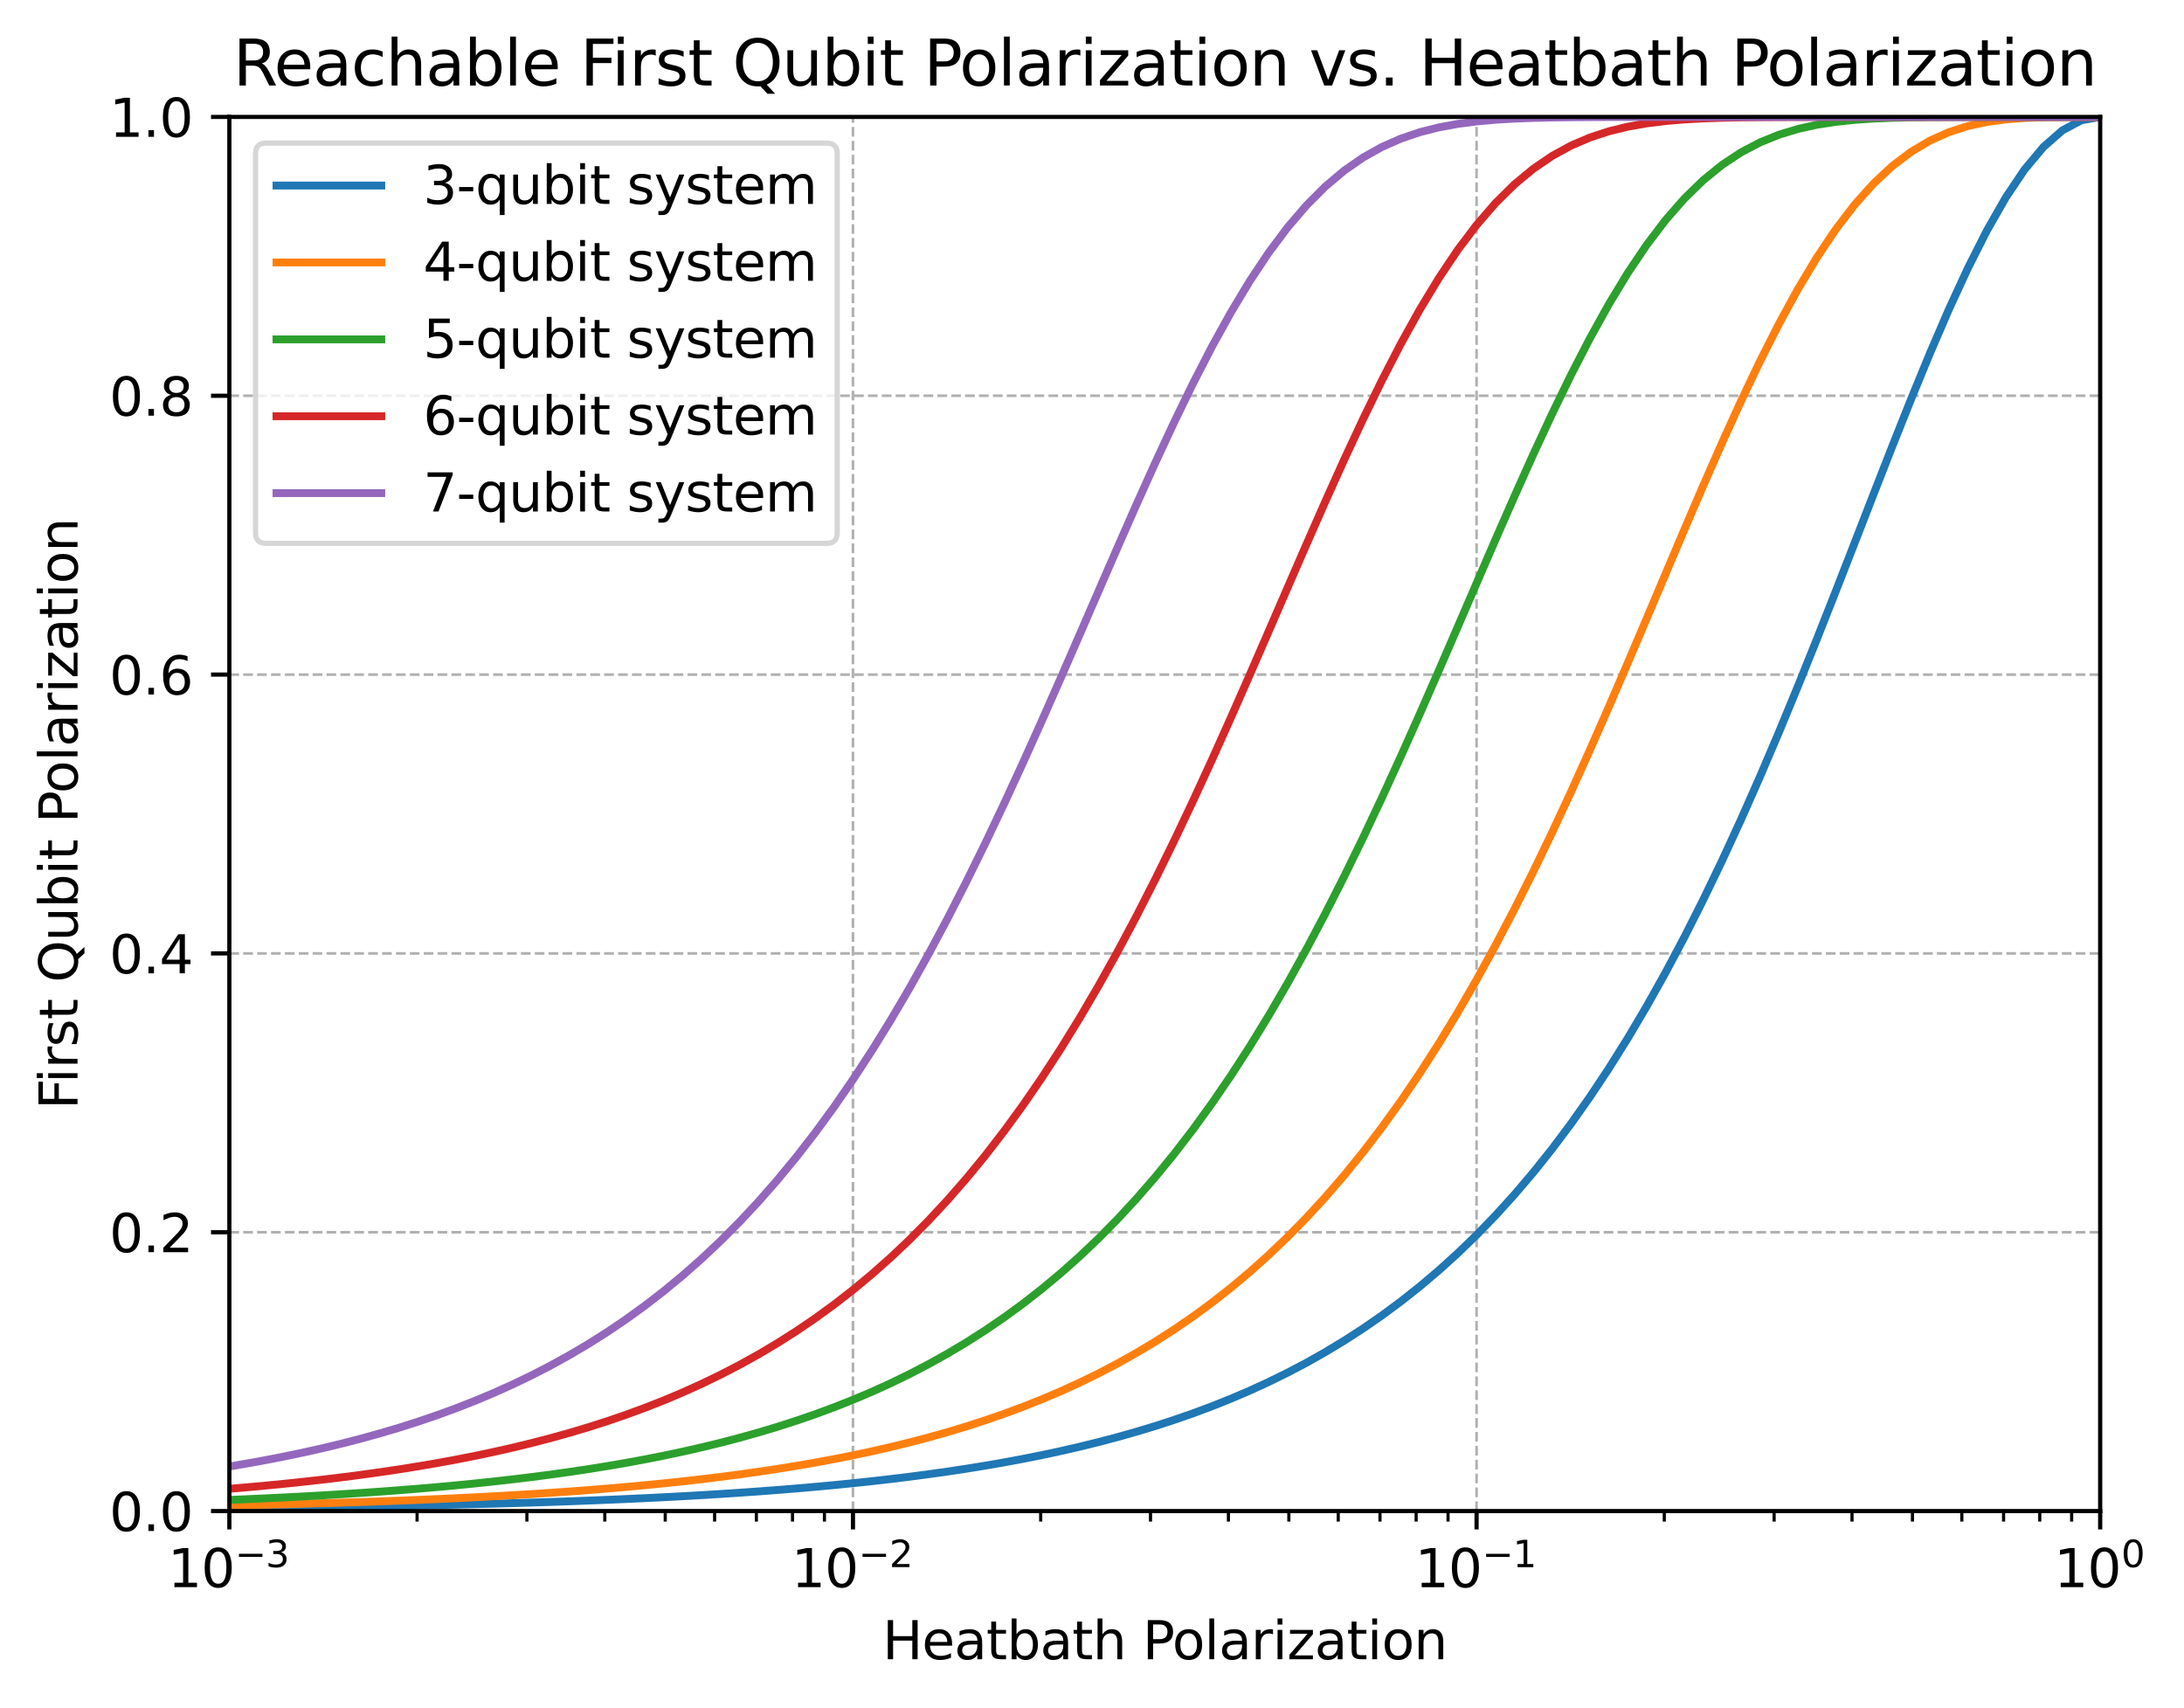 <?xml version="1.0" encoding="utf-8" standalone="no"?>
<!DOCTYPE svg PUBLIC "-//W3C//DTD SVG 1.1//EN"
  "http://www.w3.org/Graphics/SVG/1.1/DTD/svg11.dtd">
<svg xmlns:xlink="http://www.w3.org/1999/xlink" width="416.901pt" height="325.986pt" viewBox="0 0 416.901 325.986" xmlns="http://www.w3.org/2000/svg" version="1.1">
 <defs>
  <style type="text/css">*{stroke-linejoin: round; stroke-linecap: butt}</style>
 </defs>
 <g id="figure_1">
  <g id="patch_1">
   <path d="M 0 325.986 
L 416.901 325.986 
L 416.901 0 
L 0 0 
z
" style="fill: #ffffff"/>
  </g>
  <g id="axes_1">
   <g id="patch_2">
    <path d="M 43.781 288.43 
L 400.901 288.43 
L 400.901 22.318 
L 43.781 22.318 
z
" style="fill: #ffffff"/>
   </g>
   <g id="matplotlib.axis_1">
    <g id="xtick_1">
     <g id="line2d_1">
      <path d="M 43.781 288.43 
L 43.781 22.318 
" clip-path="url(#p8ba621cc4c)" style="fill: none; stroke-dasharray: 1.85,0.8; stroke-dashoffset: 0; stroke: #b0b0b0; stroke-width: 0.5"/>
     </g>
     <g id="line2d_2">
      <defs>
       <path id="me1807f3a5c" d="M 0 0 
L 0 3.5 
" style="stroke: #000000; stroke-width: 0.8"/>
      </defs>
      <g>
       <use xlink:href="#me1807f3a5c" x="43.781" y="288.43" style="stroke: #000000; stroke-width: 0.8"/>
      </g>
     </g>
     <g id="text_1">
      <!-- $\mathdefault{10^{-3}}$ -->
      <g transform="translate(32.031 303.029) scale(0.1 -0.1)">
       <defs>
        <path id="DejaVuSans-31" d="M 794 531 
L 1825 531 
L 1825 4091 
L 703 3866 
L 703 4441 
L 1819 4666 
L 2450 4666 
L 2450 531 
L 3481 531 
L 3481 0 
L 794 0 
L 794 531 
z
" transform="scale(0.016)"/>
        <path id="DejaVuSans-30" d="M 2034 4250 
Q 1547 4250 1301 3770 
Q 1056 3291 1056 2328 
Q 1056 1369 1301 889 
Q 1547 409 2034 409 
Q 2525 409 2770 889 
Q 3016 1369 3016 2328 
Q 3016 3291 2770 3770 
Q 2525 4250 2034 4250 
z
M 2034 4750 
Q 2819 4750 3233 4129 
Q 3647 3509 3647 2328 
Q 3647 1150 3233 529 
Q 2819 -91 2034 -91 
Q 1250 -91 836 529 
Q 422 1150 422 2328 
Q 422 3509 836 4129 
Q 1250 4750 2034 4750 
z
" transform="scale(0.016)"/>
        <path id="DejaVuSans-2212" d="M 678 2272 
L 4684 2272 
L 4684 1741 
L 678 1741 
L 678 2272 
z
" transform="scale(0.016)"/>
        <path id="DejaVuSans-33" d="M 2597 2516 
Q 3050 2419 3304 2112 
Q 3559 1806 3559 1356 
Q 3559 666 3084 287 
Q 2609 -91 1734 -91 
Q 1441 -91 1130 -33 
Q 819 25 488 141 
L 488 750 
Q 750 597 1062 519 
Q 1375 441 1716 441 
Q 2309 441 2620 675 
Q 2931 909 2931 1356 
Q 2931 1769 2642 2001 
Q 2353 2234 1838 2234 
L 1294 2234 
L 1294 2753 
L 1863 2753 
Q 2328 2753 2575 2939 
Q 2822 3125 2822 3475 
Q 2822 3834 2567 4026 
Q 2313 4219 1838 4219 
Q 1578 4219 1281 4162 
Q 984 4106 628 3988 
L 628 4550 
Q 988 4650 1302 4700 
Q 1616 4750 1894 4750 
Q 2613 4750 3031 4423 
Q 3450 4097 3450 3541 
Q 3450 3153 3228 2886 
Q 3006 2619 2597 2516 
z
" transform="scale(0.016)"/>
       </defs>
       <use xlink:href="#DejaVuSans-31" transform="translate(0 0.766)"/>
       <use xlink:href="#DejaVuSans-30" transform="translate(63.623 0.766)"/>
       <use xlink:href="#DejaVuSans-2212" transform="translate(128.203 39.047) scale(0.7)"/>
       <use xlink:href="#DejaVuSans-33" transform="translate(186.855 39.047) scale(0.7)"/>
      </g>
     </g>
    </g>
    <g id="xtick_2">
     <g id="line2d_3">
      <path d="M 162.821 288.43 
L 162.821 22.318 
" clip-path="url(#p8ba621cc4c)" style="fill: none; stroke-dasharray: 1.85,0.8; stroke-dashoffset: 0; stroke: #b0b0b0; stroke-width: 0.5"/>
     </g>
     <g id="line2d_4">
      <g>
       <use xlink:href="#me1807f3a5c" x="162.821" y="288.43" style="stroke: #000000; stroke-width: 0.8"/>
      </g>
     </g>
     <g id="text_2">
      <!-- $\mathdefault{10^{-2}}$ -->
      <g transform="translate(151.071 303.029) scale(0.1 -0.1)">
       <defs>
        <path id="DejaVuSans-32" d="M 1228 531 
L 3431 531 
L 3431 0 
L 469 0 
L 469 531 
Q 828 903 1448 1529 
Q 2069 2156 2228 2338 
Q 2531 2678 2651 2914 
Q 2772 3150 2772 3378 
Q 2772 3750 2511 3984 
Q 2250 4219 1831 4219 
Q 1534 4219 1204 4116 
Q 875 4013 500 3803 
L 500 4441 
Q 881 4594 1212 4672 
Q 1544 4750 1819 4750 
Q 2544 4750 2975 4387 
Q 3406 4025 3406 3419 
Q 3406 3131 3298 2873 
Q 3191 2616 2906 2266 
Q 2828 2175 2409 1742 
Q 1991 1309 1228 531 
z
" transform="scale(0.016)"/>
       </defs>
       <use xlink:href="#DejaVuSans-31" transform="translate(0 0.766)"/>
       <use xlink:href="#DejaVuSans-30" transform="translate(63.623 0.766)"/>
       <use xlink:href="#DejaVuSans-2212" transform="translate(128.203 39.047) scale(0.7)"/>
       <use xlink:href="#DejaVuSans-32" transform="translate(186.855 39.047) scale(0.7)"/>
      </g>
     </g>
    </g>
    <g id="xtick_3">
     <g id="line2d_5">
      <path d="M 281.861 288.43 
L 281.861 22.318 
" clip-path="url(#p8ba621cc4c)" style="fill: none; stroke-dasharray: 1.85,0.8; stroke-dashoffset: 0; stroke: #b0b0b0; stroke-width: 0.5"/>
     </g>
     <g id="line2d_6">
      <g>
       <use xlink:href="#me1807f3a5c" x="281.861" y="288.43" style="stroke: #000000; stroke-width: 0.8"/>
      </g>
     </g>
     <g id="text_3">
      <!-- $\mathdefault{10^{-1}}$ -->
      <g transform="translate(270.111 303.029) scale(0.1 -0.1)">
       <use xlink:href="#DejaVuSans-31" transform="translate(0 0.684)"/>
       <use xlink:href="#DejaVuSans-30" transform="translate(63.623 0.684)"/>
       <use xlink:href="#DejaVuSans-2212" transform="translate(128.203 38.966) scale(0.7)"/>
       <use xlink:href="#DejaVuSans-31" transform="translate(186.855 38.966) scale(0.7)"/>
      </g>
     </g>
    </g>
    <g id="xtick_4">
     <g id="line2d_7">
      <path d="M 400.901 288.43 
L 400.901 22.318 
" clip-path="url(#p8ba621cc4c)" style="fill: none; stroke-dasharray: 1.85,0.8; stroke-dashoffset: 0; stroke: #b0b0b0; stroke-width: 0.5"/>
     </g>
     <g id="line2d_8">
      <g>
       <use xlink:href="#me1807f3a5c" x="400.901" y="288.43" style="stroke: #000000; stroke-width: 0.8"/>
      </g>
     </g>
     <g id="text_4">
      <!-- $\mathdefault{10^{0}}$ -->
      <g transform="translate(392.101 303.029) scale(0.1 -0.1)">
       <use xlink:href="#DejaVuSans-31" transform="translate(0 0.766)"/>
       <use xlink:href="#DejaVuSans-30" transform="translate(63.623 0.766)"/>
       <use xlink:href="#DejaVuSans-30" transform="translate(128.203 39.047) scale(0.7)"/>
      </g>
     </g>
    </g>
    <g id="xtick_5">
     <g id="line2d_9">
      <defs>
       <path id="m6eb6a380af" d="M 0 0 
L 0 2 
" style="stroke: #000000; stroke-width: 0.6"/>
      </defs>
      <g>
       <use xlink:href="#m6eb6a380af" x="79.616" y="288.43" style="stroke: #000000; stroke-width: 0.6"/>
      </g>
     </g>
    </g>
    <g id="xtick_6">
     <g id="line2d_10">
      <g>
       <use xlink:href="#m6eb6a380af" x="100.578" y="288.43" style="stroke: #000000; stroke-width: 0.6"/>
      </g>
     </g>
    </g>
    <g id="xtick_7">
     <g id="line2d_11">
      <g>
       <use xlink:href="#m6eb6a380af" x="115.45" y="288.43" style="stroke: #000000; stroke-width: 0.6"/>
      </g>
     </g>
    </g>
    <g id="xtick_8">
     <g id="line2d_12">
      <g>
       <use xlink:href="#m6eb6a380af" x="126.987" y="288.43" style="stroke: #000000; stroke-width: 0.6"/>
      </g>
     </g>
    </g>
    <g id="xtick_9">
     <g id="line2d_13">
      <g>
       <use xlink:href="#m6eb6a380af" x="136.412" y="288.43" style="stroke: #000000; stroke-width: 0.6"/>
      </g>
     </g>
    </g>
    <g id="xtick_10">
     <g id="line2d_14">
      <g>
       <use xlink:href="#m6eb6a380af" x="144.382" y="288.43" style="stroke: #000000; stroke-width: 0.6"/>
      </g>
     </g>
    </g>
    <g id="xtick_11">
     <g id="line2d_15">
      <g>
       <use xlink:href="#m6eb6a380af" x="151.285" y="288.43" style="stroke: #000000; stroke-width: 0.6"/>
      </g>
     </g>
    </g>
    <g id="xtick_12">
     <g id="line2d_16">
      <g>
       <use xlink:href="#m6eb6a380af" x="157.374" y="288.43" style="stroke: #000000; stroke-width: 0.6"/>
      </g>
     </g>
    </g>
    <g id="xtick_13">
     <g id="line2d_17">
      <g>
       <use xlink:href="#m6eb6a380af" x="198.656" y="288.43" style="stroke: #000000; stroke-width: 0.6"/>
      </g>
     </g>
    </g>
    <g id="xtick_14">
     <g id="line2d_18">
      <g>
       <use xlink:href="#m6eb6a380af" x="219.618" y="288.43" style="stroke: #000000; stroke-width: 0.6"/>
      </g>
     </g>
    </g>
    <g id="xtick_15">
     <g id="line2d_19">
      <g>
       <use xlink:href="#m6eb6a380af" x="234.49" y="288.43" style="stroke: #000000; stroke-width: 0.6"/>
      </g>
     </g>
    </g>
    <g id="xtick_16">
     <g id="line2d_20">
      <g>
       <use xlink:href="#m6eb6a380af" x="246.027" y="288.43" style="stroke: #000000; stroke-width: 0.6"/>
      </g>
     </g>
    </g>
    <g id="xtick_17">
     <g id="line2d_21">
      <g>
       <use xlink:href="#m6eb6a380af" x="255.452" y="288.43" style="stroke: #000000; stroke-width: 0.6"/>
      </g>
     </g>
    </g>
    <g id="xtick_18">
     <g id="line2d_22">
      <g>
       <use xlink:href="#m6eb6a380af" x="263.422" y="288.43" style="stroke: #000000; stroke-width: 0.6"/>
      </g>
     </g>
    </g>
    <g id="xtick_19">
     <g id="line2d_23">
      <g>
       <use xlink:href="#m6eb6a380af" x="270.325" y="288.43" style="stroke: #000000; stroke-width: 0.6"/>
      </g>
     </g>
    </g>
    <g id="xtick_20">
     <g id="line2d_24">
      <g>
       <use xlink:href="#m6eb6a380af" x="276.414" y="288.43" style="stroke: #000000; stroke-width: 0.6"/>
      </g>
     </g>
    </g>
    <g id="xtick_21">
     <g id="line2d_25">
      <g>
       <use xlink:href="#m6eb6a380af" x="317.696" y="288.43" style="stroke: #000000; stroke-width: 0.6"/>
      </g>
     </g>
    </g>
    <g id="xtick_22">
     <g id="line2d_26">
      <g>
       <use xlink:href="#m6eb6a380af" x="338.658" y="288.43" style="stroke: #000000; stroke-width: 0.6"/>
      </g>
     </g>
    </g>
    <g id="xtick_23">
     <g id="line2d_27">
      <g>
       <use xlink:href="#m6eb6a380af" x="353.53" y="288.43" style="stroke: #000000; stroke-width: 0.6"/>
      </g>
     </g>
    </g>
    <g id="xtick_24">
     <g id="line2d_28">
      <g>
       <use xlink:href="#m6eb6a380af" x="365.067" y="288.43" style="stroke: #000000; stroke-width: 0.6"/>
      </g>
     </g>
    </g>
    <g id="xtick_25">
     <g id="line2d_29">
      <g>
       <use xlink:href="#m6eb6a380af" x="374.492" y="288.43" style="stroke: #000000; stroke-width: 0.6"/>
      </g>
     </g>
    </g>
    <g id="xtick_26">
     <g id="line2d_30">
      <g>
       <use xlink:href="#m6eb6a380af" x="382.462" y="288.43" style="stroke: #000000; stroke-width: 0.6"/>
      </g>
     </g>
    </g>
    <g id="xtick_27">
     <g id="line2d_31">
      <g>
       <use xlink:href="#m6eb6a380af" x="389.365" y="288.43" style="stroke: #000000; stroke-width: 0.6"/>
      </g>
     </g>
    </g>
    <g id="xtick_28">
     <g id="line2d_32">
      <g>
       <use xlink:href="#m6eb6a380af" x="395.454" y="288.43" style="stroke: #000000; stroke-width: 0.6"/>
      </g>
     </g>
    </g>
    <g id="text_5">
     <!-- Heatbath Polarization -->
     <g transform="translate(168.468 316.707) scale(0.1 -0.1)">
      <defs>
       <path id="DejaVuSans-48" d="M 628 4666 
L 1259 4666 
L 1259 2753 
L 3553 2753 
L 3553 4666 
L 4184 4666 
L 4184 0 
L 3553 0 
L 3553 2222 
L 1259 2222 
L 1259 0 
L 628 0 
L 628 4666 
z
" transform="scale(0.016)"/>
       <path id="DejaVuSans-65" d="M 3597 1894 
L 3597 1613 
L 953 1613 
Q 991 1019 1311 708 
Q 1631 397 2203 397 
Q 2534 397 2845 478 
Q 3156 559 3463 722 
L 3463 178 
Q 3153 47 2828 -22 
Q 2503 -91 2169 -91 
Q 1331 -91 842 396 
Q 353 884 353 1716 
Q 353 2575 817 3079 
Q 1281 3584 2069 3584 
Q 2775 3584 3186 3129 
Q 3597 2675 3597 1894 
z
M 3022 2063 
Q 3016 2534 2758 2815 
Q 2500 3097 2075 3097 
Q 1594 3097 1305 2825 
Q 1016 2553 972 2059 
L 3022 2063 
z
" transform="scale(0.016)"/>
       <path id="DejaVuSans-61" d="M 2194 1759 
Q 1497 1759 1228 1600 
Q 959 1441 959 1056 
Q 959 750 1161 570 
Q 1363 391 1709 391 
Q 2188 391 2477 730 
Q 2766 1069 2766 1631 
L 2766 1759 
L 2194 1759 
z
M 3341 1997 
L 3341 0 
L 2766 0 
L 2766 531 
Q 2569 213 2275 61 
Q 1981 -91 1556 -91 
Q 1019 -91 701 211 
Q 384 513 384 1019 
Q 384 1609 779 1909 
Q 1175 2209 1959 2209 
L 2766 2209 
L 2766 2266 
Q 2766 2663 2505 2880 
Q 2244 3097 1772 3097 
Q 1472 3097 1187 3025 
Q 903 2953 641 2809 
L 641 3341 
Q 956 3463 1253 3523 
Q 1550 3584 1831 3584 
Q 2591 3584 2966 3190 
Q 3341 2797 3341 1997 
z
" transform="scale(0.016)"/>
       <path id="DejaVuSans-74" d="M 1172 4494 
L 1172 3500 
L 2356 3500 
L 2356 3053 
L 1172 3053 
L 1172 1153 
Q 1172 725 1289 603 
Q 1406 481 1766 481 
L 2356 481 
L 2356 0 
L 1766 0 
Q 1100 0 847 248 
Q 594 497 594 1153 
L 594 3053 
L 172 3053 
L 172 3500 
L 594 3500 
L 594 4494 
L 1172 4494 
z
" transform="scale(0.016)"/>
       <path id="DejaVuSans-62" d="M 3116 1747 
Q 3116 2381 2855 2742 
Q 2594 3103 2138 3103 
Q 1681 3103 1420 2742 
Q 1159 2381 1159 1747 
Q 1159 1113 1420 752 
Q 1681 391 2138 391 
Q 2594 391 2855 752 
Q 3116 1113 3116 1747 
z
M 1159 2969 
Q 1341 3281 1617 3432 
Q 1894 3584 2278 3584 
Q 2916 3584 3314 3078 
Q 3713 2572 3713 1747 
Q 3713 922 3314 415 
Q 2916 -91 2278 -91 
Q 1894 -91 1617 61 
Q 1341 213 1159 525 
L 1159 0 
L 581 0 
L 581 4863 
L 1159 4863 
L 1159 2969 
z
" transform="scale(0.016)"/>
       <path id="DejaVuSans-68" d="M 3513 2113 
L 3513 0 
L 2938 0 
L 2938 2094 
Q 2938 2591 2744 2837 
Q 2550 3084 2163 3084 
Q 1697 3084 1428 2787 
Q 1159 2491 1159 1978 
L 1159 0 
L 581 0 
L 581 4863 
L 1159 4863 
L 1159 2956 
Q 1366 3272 1645 3428 
Q 1925 3584 2291 3584 
Q 2894 3584 3203 3211 
Q 3513 2838 3513 2113 
z
" transform="scale(0.016)"/>
       <path id="DejaVuSans-20" transform="scale(0.016)"/>
       <path id="DejaVuSans-50" d="M 1259 4147 
L 1259 2394 
L 2053 2394 
Q 2494 2394 2734 2622 
Q 2975 2850 2975 3272 
Q 2975 3691 2734 3919 
Q 2494 4147 2053 4147 
L 1259 4147 
z
M 628 4666 
L 2053 4666 
Q 2838 4666 3239 4311 
Q 3641 3956 3641 3272 
Q 3641 2581 3239 2228 
Q 2838 1875 2053 1875 
L 1259 1875 
L 1259 0 
L 628 0 
L 628 4666 
z
" transform="scale(0.016)"/>
       <path id="DejaVuSans-6f" d="M 1959 3097 
Q 1497 3097 1228 2736 
Q 959 2375 959 1747 
Q 959 1119 1226 758 
Q 1494 397 1959 397 
Q 2419 397 2687 759 
Q 2956 1122 2956 1747 
Q 2956 2369 2687 2733 
Q 2419 3097 1959 3097 
z
M 1959 3584 
Q 2709 3584 3137 3096 
Q 3566 2609 3566 1747 
Q 3566 888 3137 398 
Q 2709 -91 1959 -91 
Q 1206 -91 779 398 
Q 353 888 353 1747 
Q 353 2609 779 3096 
Q 1206 3584 1959 3584 
z
" transform="scale(0.016)"/>
       <path id="DejaVuSans-6c" d="M 603 4863 
L 1178 4863 
L 1178 0 
L 603 0 
L 603 4863 
z
" transform="scale(0.016)"/>
       <path id="DejaVuSans-72" d="M 2631 2963 
Q 2534 3019 2420 3045 
Q 2306 3072 2169 3072 
Q 1681 3072 1420 2755 
Q 1159 2438 1159 1844 
L 1159 0 
L 581 0 
L 581 3500 
L 1159 3500 
L 1159 2956 
Q 1341 3275 1631 3429 
Q 1922 3584 2338 3584 
Q 2397 3584 2469 3576 
Q 2541 3569 2628 3553 
L 2631 2963 
z
" transform="scale(0.016)"/>
       <path id="DejaVuSans-69" d="M 603 3500 
L 1178 3500 
L 1178 0 
L 603 0 
L 603 3500 
z
M 603 4863 
L 1178 4863 
L 1178 4134 
L 603 4134 
L 603 4863 
z
" transform="scale(0.016)"/>
       <path id="DejaVuSans-7a" d="M 353 3500 
L 3084 3500 
L 3084 2975 
L 922 459 
L 3084 459 
L 3084 0 
L 275 0 
L 275 525 
L 2438 3041 
L 353 3041 
L 353 3500 
z
" transform="scale(0.016)"/>
       <path id="DejaVuSans-6e" d="M 3513 2113 
L 3513 0 
L 2938 0 
L 2938 2094 
Q 2938 2591 2744 2837 
Q 2550 3084 2163 3084 
Q 1697 3084 1428 2787 
Q 1159 2491 1159 1978 
L 1159 0 
L 581 0 
L 581 3500 
L 1159 3500 
L 1159 2956 
Q 1366 3272 1645 3428 
Q 1925 3584 2291 3584 
Q 2894 3584 3203 3211 
Q 3513 2838 3513 2113 
z
" transform="scale(0.016)"/>
      </defs>
      <use xlink:href="#DejaVuSans-48"/>
      <use xlink:href="#DejaVuSans-65" x="75.195"/>
      <use xlink:href="#DejaVuSans-61" x="136.719"/>
      <use xlink:href="#DejaVuSans-74" x="197.998"/>
      <use xlink:href="#DejaVuSans-62" x="237.207"/>
      <use xlink:href="#DejaVuSans-61" x="300.684"/>
      <use xlink:href="#DejaVuSans-74" x="361.963"/>
      <use xlink:href="#DejaVuSans-68" x="401.172"/>
      <use xlink:href="#DejaVuSans-20" x="464.551"/>
      <use xlink:href="#DejaVuSans-50" x="496.338"/>
      <use xlink:href="#DejaVuSans-6f" x="553.016"/>
      <use xlink:href="#DejaVuSans-6c" x="614.197"/>
      <use xlink:href="#DejaVuSans-61" x="641.98"/>
      <use xlink:href="#DejaVuSans-72" x="703.26"/>
      <use xlink:href="#DejaVuSans-69" x="744.373"/>
      <use xlink:href="#DejaVuSans-7a" x="772.156"/>
      <use xlink:href="#DejaVuSans-61" x="824.646"/>
      <use xlink:href="#DejaVuSans-74" x="885.926"/>
      <use xlink:href="#DejaVuSans-69" x="925.135"/>
      <use xlink:href="#DejaVuSans-6f" x="952.918"/>
      <use xlink:href="#DejaVuSans-6e" x="1014.1"/>
     </g>
    </g>
   </g>
   <g id="matplotlib.axis_2">
    <g id="ytick_1">
     <g id="line2d_33">
      <path d="M 43.781 288.43 
L 400.901 288.43 
" clip-path="url(#p8ba621cc4c)" style="fill: none; stroke-dasharray: 1.85,0.8; stroke-dashoffset: 0; stroke: #b0b0b0; stroke-width: 0.5"/>
     </g>
     <g id="line2d_34">
      <defs>
       <path id="m1282c18777" d="M 0 0 
L -3.5 0 
" style="stroke: #000000; stroke-width: 0.8"/>
      </defs>
      <g>
       <use xlink:href="#m1282c18777" x="43.781" y="288.43" style="stroke: #000000; stroke-width: 0.8"/>
      </g>
     </g>
     <g id="text_6">
      <!-- 0.0 -->
      <g transform="translate(20.878 292.229) scale(0.1 -0.1)">
       <defs>
        <path id="DejaVuSans-2e" d="M 684 794 
L 1344 794 
L 1344 0 
L 684 0 
L 684 794 
z
" transform="scale(0.016)"/>
       </defs>
       <use xlink:href="#DejaVuSans-30"/>
       <use xlink:href="#DejaVuSans-2e" x="63.623"/>
       <use xlink:href="#DejaVuSans-30" x="95.41"/>
      </g>
     </g>
    </g>
    <g id="ytick_2">
     <g id="line2d_35">
      <path d="M 43.781 235.208 
L 400.901 235.208 
" clip-path="url(#p8ba621cc4c)" style="fill: none; stroke-dasharray: 1.85,0.8; stroke-dashoffset: 0; stroke: #b0b0b0; stroke-width: 0.5"/>
     </g>
     <g id="line2d_36">
      <g>
       <use xlink:href="#m1282c18777" x="43.781" y="235.208" style="stroke: #000000; stroke-width: 0.8"/>
      </g>
     </g>
     <g id="text_7">
      <!-- 0.2 -->
      <g transform="translate(20.878 239.007) scale(0.1 -0.1)">
       <use xlink:href="#DejaVuSans-30"/>
       <use xlink:href="#DejaVuSans-2e" x="63.623"/>
       <use xlink:href="#DejaVuSans-32" x="95.41"/>
      </g>
     </g>
    </g>
    <g id="ytick_3">
     <g id="line2d_37">
      <path d="M 43.781 181.985 
L 400.901 181.985 
" clip-path="url(#p8ba621cc4c)" style="fill: none; stroke-dasharray: 1.85,0.8; stroke-dashoffset: 0; stroke: #b0b0b0; stroke-width: 0.5"/>
     </g>
     <g id="line2d_38">
      <g>
       <use xlink:href="#m1282c18777" x="43.781" y="181.985" style="stroke: #000000; stroke-width: 0.8"/>
      </g>
     </g>
     <g id="text_8">
      <!-- 0.4 -->
      <g transform="translate(20.878 185.785) scale(0.1 -0.1)">
       <defs>
        <path id="DejaVuSans-34" d="M 2419 4116 
L 825 1625 
L 2419 1625 
L 2419 4116 
z
M 2253 4666 
L 3047 4666 
L 3047 1625 
L 3713 1625 
L 3713 1100 
L 3047 1100 
L 3047 0 
L 2419 0 
L 2419 1100 
L 313 1100 
L 313 1709 
L 2253 4666 
z
" transform="scale(0.016)"/>
       </defs>
       <use xlink:href="#DejaVuSans-30"/>
       <use xlink:href="#DejaVuSans-2e" x="63.623"/>
       <use xlink:href="#DejaVuSans-34" x="95.41"/>
      </g>
     </g>
    </g>
    <g id="ytick_4">
     <g id="line2d_39">
      <path d="M 43.781 128.763 
L 400.901 128.763 
" clip-path="url(#p8ba621cc4c)" style="fill: none; stroke-dasharray: 1.85,0.8; stroke-dashoffset: 0; stroke: #b0b0b0; stroke-width: 0.5"/>
     </g>
     <g id="line2d_40">
      <g>
       <use xlink:href="#m1282c18777" x="43.781" y="128.763" style="stroke: #000000; stroke-width: 0.8"/>
      </g>
     </g>
     <g id="text_9">
      <!-- 0.6 -->
      <g transform="translate(20.878 132.562) scale(0.1 -0.1)">
       <defs>
        <path id="DejaVuSans-36" d="M 2113 2584 
Q 1688 2584 1439 2293 
Q 1191 2003 1191 1497 
Q 1191 994 1439 701 
Q 1688 409 2113 409 
Q 2538 409 2786 701 
Q 3034 994 3034 1497 
Q 3034 2003 2786 2293 
Q 2538 2584 2113 2584 
z
M 3366 4563 
L 3366 3988 
Q 3128 4100 2886 4159 
Q 2644 4219 2406 4219 
Q 1781 4219 1451 3797 
Q 1122 3375 1075 2522 
Q 1259 2794 1537 2939 
Q 1816 3084 2150 3084 
Q 2853 3084 3261 2657 
Q 3669 2231 3669 1497 
Q 3669 778 3244 343 
Q 2819 -91 2113 -91 
Q 1303 -91 875 529 
Q 447 1150 447 2328 
Q 447 3434 972 4092 
Q 1497 4750 2381 4750 
Q 2619 4750 2861 4703 
Q 3103 4656 3366 4563 
z
" transform="scale(0.016)"/>
       </defs>
       <use xlink:href="#DejaVuSans-30"/>
       <use xlink:href="#DejaVuSans-2e" x="63.623"/>
       <use xlink:href="#DejaVuSans-36" x="95.41"/>
      </g>
     </g>
    </g>
    <g id="ytick_5">
     <g id="line2d_41">
      <path d="M 43.781 75.541 
L 400.901 75.541 
" clip-path="url(#p8ba621cc4c)" style="fill: none; stroke-dasharray: 1.85,0.8; stroke-dashoffset: 0; stroke: #b0b0b0; stroke-width: 0.5"/>
     </g>
     <g id="line2d_42">
      <g>
       <use xlink:href="#m1282c18777" x="43.781" y="75.541" style="stroke: #000000; stroke-width: 0.8"/>
      </g>
     </g>
     <g id="text_10">
      <!-- 0.8 -->
      <g transform="translate(20.878 79.34) scale(0.1 -0.1)">
       <defs>
        <path id="DejaVuSans-38" d="M 2034 2216 
Q 1584 2216 1326 1975 
Q 1069 1734 1069 1313 
Q 1069 891 1326 650 
Q 1584 409 2034 409 
Q 2484 409 2743 651 
Q 3003 894 3003 1313 
Q 3003 1734 2745 1975 
Q 2488 2216 2034 2216 
z
M 1403 2484 
Q 997 2584 770 2862 
Q 544 3141 544 3541 
Q 544 4100 942 4425 
Q 1341 4750 2034 4750 
Q 2731 4750 3128 4425 
Q 3525 4100 3525 3541 
Q 3525 3141 3298 2862 
Q 3072 2584 2669 2484 
Q 3125 2378 3379 2068 
Q 3634 1759 3634 1313 
Q 3634 634 3220 271 
Q 2806 -91 2034 -91 
Q 1263 -91 848 271 
Q 434 634 434 1313 
Q 434 1759 690 2068 
Q 947 2378 1403 2484 
z
M 1172 3481 
Q 1172 3119 1398 2916 
Q 1625 2713 2034 2713 
Q 2441 2713 2670 2916 
Q 2900 3119 2900 3481 
Q 2900 3844 2670 4047 
Q 2441 4250 2034 4250 
Q 1625 4250 1398 4047 
Q 1172 3844 1172 3481 
z
" transform="scale(0.016)"/>
       </defs>
       <use xlink:href="#DejaVuSans-30"/>
       <use xlink:href="#DejaVuSans-2e" x="63.623"/>
       <use xlink:href="#DejaVuSans-38" x="95.41"/>
      </g>
     </g>
    </g>
    <g id="ytick_6">
     <g id="line2d_43">
      <path d="M 43.781 22.318 
L 400.901 22.318 
" clip-path="url(#p8ba621cc4c)" style="fill: none; stroke-dasharray: 1.85,0.8; stroke-dashoffset: 0; stroke: #b0b0b0; stroke-width: 0.5"/>
     </g>
     <g id="line2d_44">
      <g>
       <use xlink:href="#m1282c18777" x="43.781" y="22.318" style="stroke: #000000; stroke-width: 0.8"/>
      </g>
     </g>
     <g id="text_11">
      <!-- 1.0 -->
      <g transform="translate(20.878 26.117) scale(0.1 -0.1)">
       <use xlink:href="#DejaVuSans-31"/>
       <use xlink:href="#DejaVuSans-2e" x="63.623"/>
       <use xlink:href="#DejaVuSans-30" x="95.41"/>
      </g>
     </g>
    </g>
    <g id="text_12">
     <!-- First Qubit Polarization -->
     <g transform="translate(14.798 211.759) rotate(-90) scale(0.1 -0.1)">
      <defs>
       <path id="DejaVuSans-46" d="M 628 4666 
L 3309 4666 
L 3309 4134 
L 1259 4134 
L 1259 2759 
L 3109 2759 
L 3109 2228 
L 1259 2228 
L 1259 0 
L 628 0 
L 628 4666 
z
" transform="scale(0.016)"/>
       <path id="DejaVuSans-73" d="M 2834 3397 
L 2834 2853 
Q 2591 2978 2328 3040 
Q 2066 3103 1784 3103 
Q 1356 3103 1142 2972 
Q 928 2841 928 2578 
Q 928 2378 1081 2264 
Q 1234 2150 1697 2047 
L 1894 2003 
Q 2506 1872 2764 1633 
Q 3022 1394 3022 966 
Q 3022 478 2636 193 
Q 2250 -91 1575 -91 
Q 1294 -91 989 -36 
Q 684 19 347 128 
L 347 722 
Q 666 556 975 473 
Q 1284 391 1588 391 
Q 1994 391 2212 530 
Q 2431 669 2431 922 
Q 2431 1156 2273 1281 
Q 2116 1406 1581 1522 
L 1381 1569 
Q 847 1681 609 1914 
Q 372 2147 372 2553 
Q 372 3047 722 3315 
Q 1072 3584 1716 3584 
Q 2034 3584 2315 3537 
Q 2597 3491 2834 3397 
z
" transform="scale(0.016)"/>
       <path id="DejaVuSans-51" d="M 2522 4238 
Q 1834 4238 1429 3725 
Q 1025 3213 1025 2328 
Q 1025 1447 1429 934 
Q 1834 422 2522 422 
Q 3209 422 3611 934 
Q 4013 1447 4013 2328 
Q 4013 3213 3611 3725 
Q 3209 4238 2522 4238 
z
M 3406 84 
L 4238 -825 
L 3475 -825 
L 2784 -78 
Q 2681 -84 2626 -87 
Q 2572 -91 2522 -91 
Q 1538 -91 948 567 
Q 359 1225 359 2328 
Q 359 3434 948 4092 
Q 1538 4750 2522 4750 
Q 3503 4750 4090 4092 
Q 4678 3434 4678 2328 
Q 4678 1516 4351 937 
Q 4025 359 3406 84 
z
" transform="scale(0.016)"/>
       <path id="DejaVuSans-75" d="M 544 1381 
L 544 3500 
L 1119 3500 
L 1119 1403 
Q 1119 906 1312 657 
Q 1506 409 1894 409 
Q 2359 409 2629 706 
Q 2900 1003 2900 1516 
L 2900 3500 
L 3475 3500 
L 3475 0 
L 2900 0 
L 2900 538 
Q 2691 219 2414 64 
Q 2138 -91 1772 -91 
Q 1169 -91 856 284 
Q 544 659 544 1381 
z
M 1991 3584 
L 1991 3584 
z
" transform="scale(0.016)"/>
      </defs>
      <use xlink:href="#DejaVuSans-46"/>
      <use xlink:href="#DejaVuSans-69" x="50.27"/>
      <use xlink:href="#DejaVuSans-72" x="78.053"/>
      <use xlink:href="#DejaVuSans-73" x="119.166"/>
      <use xlink:href="#DejaVuSans-74" x="171.266"/>
      <use xlink:href="#DejaVuSans-20" x="210.475"/>
      <use xlink:href="#DejaVuSans-51" x="242.262"/>
      <use xlink:href="#DejaVuSans-75" x="320.973"/>
      <use xlink:href="#DejaVuSans-62" x="384.352"/>
      <use xlink:href="#DejaVuSans-69" x="447.828"/>
      <use xlink:href="#DejaVuSans-74" x="475.611"/>
      <use xlink:href="#DejaVuSans-20" x="514.82"/>
      <use xlink:href="#DejaVuSans-50" x="546.607"/>
      <use xlink:href="#DejaVuSans-6f" x="603.285"/>
      <use xlink:href="#DejaVuSans-6c" x="664.467"/>
      <use xlink:href="#DejaVuSans-61" x="692.25"/>
      <use xlink:href="#DejaVuSans-72" x="753.529"/>
      <use xlink:href="#DejaVuSans-69" x="794.643"/>
      <use xlink:href="#DejaVuSans-7a" x="822.426"/>
      <use xlink:href="#DejaVuSans-61" x="874.916"/>
      <use xlink:href="#DejaVuSans-74" x="936.195"/>
      <use xlink:href="#DejaVuSans-69" x="975.404"/>
      <use xlink:href="#DejaVuSans-6f" x="1003.188"/>
      <use xlink:href="#DejaVuSans-6e" x="1064.369"/>
     </g>
    </g>
   </g>
   <g id="line2d_45">
    <path d="M 43.781 287.898 
L 47.389 287.859 
L 50.996 287.818 
L 54.603 287.774 
L 58.21 287.727 
L 61.818 287.676 
L 65.425 287.621 
L 69.032 287.563 
L 72.639 287.5 
L 76.247 287.433 
L 79.854 287.361 
L 83.461 287.283 
L 87.069 287.201 
L 90.676 287.112 
L 94.283 287.017 
L 97.89 286.914 
L 101.498 286.805 
L 105.105 286.687 
L 108.712 286.561 
L 112.319 286.426 
L 115.927 286.282 
L 119.534 286.126 
L 123.141 285.96 
L 126.749 285.781 
L 130.356 285.59 
L 133.963 285.385 
L 137.57 285.165 
L 141.178 284.929 
L 144.785 284.676 
L 148.392 284.404 
L 151.999 284.113 
L 155.607 283.801 
L 159.214 283.467 
L 162.821 283.108 
L 166.429 282.724 
L 170.036 282.312 
L 173.643 281.87 
L 177.25 281.396 
L 180.858 280.888 
L 184.465 280.343 
L 188.072 279.759 
L 191.679 279.132 
L 195.287 278.461 
L 198.894 277.741 
L 202.501 276.969 
L 206.109 276.142 
L 209.716 275.255 
L 213.323 274.304 
L 216.93 273.284 
L 220.538 272.192 
L 224.145 271.021 
L 227.752 269.766 
L 231.359 268.421 
L 234.967 266.979 
L 238.574 265.435 
L 242.181 263.78 
L 245.789 262.007 
L 249.396 260.108 
L 253.003 258.074 
L 256.61 255.896 
L 260.218 253.564 
L 263.825 251.069 
L 267.432 248.398 
L 271.039 245.542 
L 274.647 242.488 
L 278.254 239.223 
L 281.861 235.735 
L 285.469 232.01 
L 289.076 228.036 
L 292.683 223.797 
L 296.29 219.282 
L 299.898 214.475 
L 303.505 209.363 
L 307.112 203.935 
L 310.719 198.179 
L 314.327 192.084 
L 317.934 185.643 
L 321.541 178.852 
L 325.149 171.709 
L 328.756 164.216 
L 332.363 156.382 
L 335.97 148.223 
L 339.578 139.761 
L 343.185 131.028 
L 346.792 122.066 
L 350.399 112.928 
L 354.007 103.68 
L 357.614 94.401 
L 361.221 85.182 
L 364.829 76.129 
L 368.436 67.36 
L 372.043 59 
L 375.65 51.184 
L 379.258 44.049 
L 382.865 37.73 
L 386.472 32.357 
L 390.079 28.044 
L 393.687 24.888 
L 397.294 22.965 
L 400.901 22.318 
" clip-path="url(#p8ba621cc4c)" style="fill: none; stroke: #1f77b4; stroke-width: 1.5; stroke-linecap: square"/>
   </g>
   <g id="line2d_46">
    <path d="M 43.781 287.366 
L 47.389 287.289 
L 50.996 287.206 
L 54.603 287.118 
L 58.21 287.023 
L 61.818 286.921 
L 65.425 286.812 
L 69.032 286.695 
L 72.639 286.57 
L 76.247 286.436 
L 79.854 286.291 
L 83.461 286.137 
L 87.069 285.971 
L 90.676 285.793 
L 94.283 285.603 
L 97.89 285.399 
L 101.498 285.18 
L 105.105 284.945 
L 108.712 284.693 
L 112.319 284.423 
L 115.927 284.133 
L 119.534 283.823 
L 123.141 283.49 
L 126.749 283.133 
L 130.356 282.75 
L 133.963 282.34 
L 137.57 281.9 
L 141.178 281.428 
L 144.785 280.923 
L 148.392 280.38 
L 151.999 279.799 
L 155.607 279.176 
L 159.214 278.507 
L 162.821 277.791 
L 166.429 277.023 
L 170.036 276.2 
L 173.643 275.317 
L 177.25 274.371 
L 180.858 273.357 
L 184.465 272.27 
L 188.072 271.105 
L 191.679 269.857 
L 195.287 268.519 
L 198.894 267.086 
L 202.501 265.55 
L 206.109 263.905 
L 209.716 262.144 
L 213.323 260.257 
L 216.93 258.237 
L 220.538 256.074 
L 224.145 253.76 
L 227.752 251.284 
L 231.359 248.636 
L 234.967 245.805 
L 238.574 242.78 
L 242.181 239.548 
L 245.789 236.099 
L 249.396 232.42 
L 253.003 228.497 
L 256.61 224.32 
L 260.218 219.875 
L 263.825 215.152 
L 267.432 210.138 
L 271.039 204.825 
L 274.647 199.204 
L 278.254 193.269 
L 281.861 187.016 
L 285.469 180.444 
L 289.076 173.558 
L 292.683 166.365 
L 296.29 158.88 
L 299.898 151.124 
L 303.505 143.124 
L 307.112 134.917 
L 310.719 126.547 
L 314.327 118.069 
L 317.934 109.545 
L 321.541 101.046 
L 325.149 92.652 
L 328.756 84.445 
L 332.363 76.514 
L 335.97 68.944 
L 339.578 61.82 
L 343.185 55.218 
L 346.792 49.201 
L 350.399 43.819 
L 354.007 39.104 
L 357.614 35.066 
L 361.221 31.697 
L 364.829 28.967 
L 368.436 26.829 
L 372.043 25.219 
L 375.65 24.063 
L 379.258 23.281 
L 382.865 22.791 
L 386.472 22.515 
L 390.079 22.381 
L 393.687 22.331 
L 397.294 22.319 
L 400.901 22.318 
" clip-path="url(#p8ba621cc4c)" style="fill: none; stroke: #ff7f0e; stroke-width: 1.5; stroke-linecap: square"/>
   </g>
   <g id="line2d_47">
    <path d="M 43.781 286.301 
L 47.389 286.147 
L 50.996 285.982 
L 54.603 285.806 
L 58.21 285.616 
L 61.818 285.413 
L 65.425 285.195 
L 69.032 284.961 
L 72.639 284.71 
L 76.247 284.441 
L 79.854 284.153 
L 83.461 283.844 
L 87.069 283.513 
L 90.676 283.157 
L 94.283 282.776 
L 97.89 282.368 
L 101.498 281.93 
L 105.105 281.461 
L 108.712 280.957 
L 112.319 280.417 
L 115.927 279.839 
L 119.534 279.218 
L 123.141 278.553 
L 126.749 277.84 
L 130.356 277.076 
L 133.963 276.256 
L 137.57 275.378 
L 141.178 274.436 
L 144.785 273.427 
L 148.392 272.345 
L 151.999 271.186 
L 155.607 269.943 
L 159.214 268.612 
L 162.821 267.186 
L 166.429 265.658 
L 170.036 264.021 
L 173.643 262.268 
L 177.25 260.39 
L 180.858 258.38 
L 184.465 256.229 
L 188.072 253.927 
L 191.679 251.464 
L 195.287 248.83 
L 198.894 246.015 
L 202.501 243.006 
L 206.109 239.794 
L 209.716 236.365 
L 213.323 232.708 
L 216.93 228.811 
L 220.538 224.661 
L 224.145 220.247 
L 227.752 215.558 
L 231.359 210.583 
L 234.967 205.313 
L 238.574 199.739 
L 242.181 193.858 
L 245.789 187.665 
L 249.396 181.161 
L 253.003 174.351 
L 256.61 167.243 
L 260.218 159.853 
L 263.825 152.203 
L 267.432 144.32 
L 271.039 136.242 
L 274.647 128.013 
L 278.254 119.686 
L 281.861 111.324 
L 285.469 102.994 
L 289.076 94.772 
L 292.683 86.737 
L 296.29 78.972 
L 299.898 71.556 
L 303.505 64.564 
L 307.112 58.065 
L 310.719 52.115 
L 314.327 46.755 
L 317.934 42.011 
L 321.541 37.889 
L 325.149 34.379 
L 328.756 31.454 
L 332.363 29.072 
L 335.97 27.18 
L 339.578 25.717 
L 343.185 24.619 
L 346.792 23.82 
L 350.399 23.26 
L 354.007 22.882 
L 357.614 22.638 
L 361.221 22.489 
L 364.829 22.403 
L 368.436 22.357 
L 372.043 22.334 
L 375.65 22.324 
L 379.258 22.32 
L 382.865 22.319 
L 386.472 22.318 
L 390.079 22.318 
L 393.687 22.318 
L 397.294 22.318 
L 400.901 22.318 
" clip-path="url(#p8ba621cc4c)" style="fill: none; stroke: #2ca02c; stroke-width: 1.5; stroke-linecap: square"/>
   </g>
   <g id="line2d_48">
    <path d="M 43.781 284.173 
L 47.389 283.865 
L 50.996 283.535 
L 54.603 283.182 
L 58.21 282.802 
L 61.818 282.396 
L 65.425 281.96 
L 69.032 281.493 
L 72.639 280.991 
L 76.247 280.454 
L 79.854 279.878 
L 83.461 279.261 
L 87.069 278.599 
L 90.676 277.889 
L 94.283 277.128 
L 97.89 276.312 
L 101.498 275.438 
L 105.105 274.5 
L 108.712 273.496 
L 112.319 272.419 
L 115.927 271.265 
L 119.534 270.028 
L 123.141 268.703 
L 126.749 267.284 
L 130.356 265.762 
L 133.963 264.133 
L 137.57 262.388 
L 141.178 260.519 
L 144.785 258.519 
L 148.392 256.377 
L 151.999 254.086 
L 155.607 251.634 
L 159.214 249.013 
L 162.821 246.21 
L 166.429 243.216 
L 170.036 240.019 
L 173.643 236.606 
L 177.25 232.966 
L 180.858 229.087 
L 184.465 224.957 
L 188.072 220.564 
L 191.679 215.897 
L 195.287 210.946 
L 198.894 205.701 
L 202.501 200.155 
L 206.109 194.302 
L 209.716 188.139 
L 213.323 181.667 
L 216.93 174.89 
L 220.538 167.818 
L 224.145 160.465 
L 227.752 152.852 
L 231.359 145.009 
L 234.967 136.971 
L 238.574 128.782 
L 242.181 120.495 
L 245.789 112.172 
L 249.396 103.879 
L 253.003 95.692 
L 256.61 87.688 
L 260.218 79.947 
L 263.825 72.549 
L 267.432 65.568 
L 271.039 59.07 
L 274.647 53.109 
L 278.254 47.727 
L 281.861 42.949 
L 285.469 38.782 
L 289.076 35.215 
L 292.683 32.223 
L 296.29 29.765 
L 299.898 27.792 
L 303.505 26.245 
L 307.112 25.063 
L 310.719 24.184 
L 314.327 23.548 
L 317.934 23.103 
L 321.541 22.801 
L 325.149 22.604 
L 328.756 22.48 
L 332.363 22.406 
L 335.97 22.363 
L 339.578 22.34 
L 343.185 22.328 
L 346.792 22.322 
L 350.399 22.32 
L 354.007 22.319 
L 357.614 22.318 
L 361.221 22.318 
L 364.829 22.318 
L 368.436 22.318 
L 372.043 22.318 
L 375.65 22.318 
L 379.258 22.318 
L 382.865 22.318 
L 386.472 22.318 
L 390.079 22.318 
L 393.687 22.318 
L 397.294 22.318 
L 400.901 22.318 
" clip-path="url(#p8ba621cc4c)" style="fill: none; stroke: #d62728; stroke-width: 1.5; stroke-linecap: square"/>
   </g>
   <g id="line2d_49">
    <path d="M 43.781 279.917 
L 47.389 279.303 
L 50.996 278.644 
L 54.603 277.937 
L 58.21 277.18 
L 61.818 276.368 
L 65.425 275.497 
L 69.032 274.564 
L 72.639 273.564 
L 76.247 272.493 
L 79.854 271.344 
L 83.461 270.113 
L 87.069 268.794 
L 90.676 267.38 
L 94.283 265.866 
L 97.89 264.244 
L 101.498 262.507 
L 105.105 260.647 
L 108.712 258.655 
L 112.319 256.524 
L 115.927 254.243 
L 119.534 251.802 
L 123.141 249.192 
L 126.749 246.402 
L 130.356 243.421 
L 133.963 240.238 
L 137.57 236.84 
L 141.178 233.216 
L 144.785 229.354 
L 148.392 225.241 
L 151.999 220.867 
L 155.607 216.219 
L 159.214 211.288 
L 162.821 206.064 
L 166.429 200.54 
L 170.036 194.709 
L 173.643 188.569 
L 177.25 182.12 
L 180.858 175.367 
L 184.465 168.318 
L 188.072 160.987 
L 191.679 153.396 
L 195.287 145.573 
L 198.894 137.554 
L 202.501 129.381 
L 206.109 121.108 
L 209.716 112.794 
L 213.323 104.508 
L 216.93 96.322 
L 220.538 88.314 
L 224.145 80.565 
L 227.752 73.153 
L 231.359 66.152 
L 234.967 59.629 
L 238.574 53.639 
L 242.181 48.223 
L 245.789 43.406 
L 249.396 39.198 
L 253.003 35.588 
L 256.61 32.552 
L 260.218 30.052 
L 263.825 28.036 
L 267.432 26.45 
L 271.039 25.23 
L 274.647 24.317 
L 278.254 23.653 
L 281.861 23.182 
L 285.469 22.86 
L 289.076 22.646 
L 292.683 22.509 
L 296.29 22.425 
L 299.898 22.376 
L 303.505 22.348 
L 307.112 22.332 
L 310.719 22.325 
L 314.327 22.321 
L 317.934 22.319 
L 321.541 22.319 
L 325.149 22.318 
L 328.756 22.318 
L 332.363 22.318 
L 335.97 22.318 
L 339.578 22.318 
L 343.185 22.318 
L 346.792 22.318 
L 350.399 22.318 
L 354.007 22.318 
L 357.614 22.318 
L 361.221 22.318 
L 364.829 22.318 
L 368.436 22.318 
L 372.043 22.318 
L 375.65 22.318 
L 379.258 22.318 
L 382.865 22.318 
L 386.472 22.318 
L 390.079 22.318 
L 393.687 22.318 
L 397.294 22.318 
L 400.901 22.318 
" clip-path="url(#p8ba621cc4c)" style="fill: none; stroke: #9467bd; stroke-width: 1.5; stroke-linecap: square"/>
   </g>
   <g id="patch_3">
    <path d="M 43.781 288.43 
L 43.781 22.318 
" style="fill: none; stroke: #000000; stroke-width: 0.8; stroke-linejoin: miter; stroke-linecap: square"/>
   </g>
   <g id="patch_4">
    <path d="M 400.901 288.43 
L 400.901 22.318 
" style="fill: none; stroke: #000000; stroke-width: 0.8; stroke-linejoin: miter; stroke-linecap: square"/>
   </g>
   <g id="patch_5">
    <path d="M 43.781 288.43 
L 400.901 288.43 
" style="fill: none; stroke: #000000; stroke-width: 0.8; stroke-linejoin: miter; stroke-linecap: square"/>
   </g>
   <g id="patch_6">
    <path d="M 43.781 22.318 
L 400.901 22.318 
" style="fill: none; stroke: #000000; stroke-width: 0.8; stroke-linejoin: miter; stroke-linecap: square"/>
   </g>
   <g id="text_13">
    <!-- Reachable First Qubit Polarization vs. Heatbath Polarization -->
    <g transform="translate(44.513 16.318) scale(0.12 -0.12)">
     <defs>
      <path id="DejaVuSans-52" d="M 2841 2188 
Q 3044 2119 3236 1894 
Q 3428 1669 3622 1275 
L 4263 0 
L 3584 0 
L 2988 1197 
Q 2756 1666 2539 1819 
Q 2322 1972 1947 1972 
L 1259 1972 
L 1259 0 
L 628 0 
L 628 4666 
L 2053 4666 
Q 2853 4666 3247 4331 
Q 3641 3997 3641 3322 
Q 3641 2881 3436 2590 
Q 3231 2300 2841 2188 
z
M 1259 4147 
L 1259 2491 
L 2053 2491 
Q 2509 2491 2742 2702 
Q 2975 2913 2975 3322 
Q 2975 3731 2742 3939 
Q 2509 4147 2053 4147 
L 1259 4147 
z
" transform="scale(0.016)"/>
      <path id="DejaVuSans-63" d="M 3122 3366 
L 3122 2828 
Q 2878 2963 2633 3030 
Q 2388 3097 2138 3097 
Q 1578 3097 1268 2742 
Q 959 2388 959 1747 
Q 959 1106 1268 751 
Q 1578 397 2138 397 
Q 2388 397 2633 464 
Q 2878 531 3122 666 
L 3122 134 
Q 2881 22 2623 -34 
Q 2366 -91 2075 -91 
Q 1284 -91 818 406 
Q 353 903 353 1747 
Q 353 2603 823 3093 
Q 1294 3584 2113 3584 
Q 2378 3584 2631 3529 
Q 2884 3475 3122 3366 
z
" transform="scale(0.016)"/>
      <path id="DejaVuSans-76" d="M 191 3500 
L 800 3500 
L 1894 563 
L 2988 3500 
L 3597 3500 
L 2284 0 
L 1503 0 
L 191 3500 
z
" transform="scale(0.016)"/>
     </defs>
     <use xlink:href="#DejaVuSans-52"/>
     <use xlink:href="#DejaVuSans-65" x="64.982"/>
     <use xlink:href="#DejaVuSans-61" x="126.506"/>
     <use xlink:href="#DejaVuSans-63" x="187.785"/>
     <use xlink:href="#DejaVuSans-68" x="242.766"/>
     <use xlink:href="#DejaVuSans-61" x="306.145"/>
     <use xlink:href="#DejaVuSans-62" x="367.424"/>
     <use xlink:href="#DejaVuSans-6c" x="430.9"/>
     <use xlink:href="#DejaVuSans-65" x="458.684"/>
     <use xlink:href="#DejaVuSans-20" x="520.207"/>
     <use xlink:href="#DejaVuSans-46" x="551.994"/>
     <use xlink:href="#DejaVuSans-69" x="602.264"/>
     <use xlink:href="#DejaVuSans-72" x="630.047"/>
     <use xlink:href="#DejaVuSans-73" x="671.16"/>
     <use xlink:href="#DejaVuSans-74" x="723.26"/>
     <use xlink:href="#DejaVuSans-20" x="762.469"/>
     <use xlink:href="#DejaVuSans-51" x="794.256"/>
     <use xlink:href="#DejaVuSans-75" x="872.967"/>
     <use xlink:href="#DejaVuSans-62" x="936.346"/>
     <use xlink:href="#DejaVuSans-69" x="999.822"/>
     <use xlink:href="#DejaVuSans-74" x="1027.605"/>
     <use xlink:href="#DejaVuSans-20" x="1066.814"/>
     <use xlink:href="#DejaVuSans-50" x="1098.602"/>
     <use xlink:href="#DejaVuSans-6f" x="1155.279"/>
     <use xlink:href="#DejaVuSans-6c" x="1216.461"/>
     <use xlink:href="#DejaVuSans-61" x="1244.244"/>
     <use xlink:href="#DejaVuSans-72" x="1305.523"/>
     <use xlink:href="#DejaVuSans-69" x="1346.637"/>
     <use xlink:href="#DejaVuSans-7a" x="1374.42"/>
     <use xlink:href="#DejaVuSans-61" x="1426.91"/>
     <use xlink:href="#DejaVuSans-74" x="1488.189"/>
     <use xlink:href="#DejaVuSans-69" x="1527.398"/>
     <use xlink:href="#DejaVuSans-6f" x="1555.182"/>
     <use xlink:href="#DejaVuSans-6e" x="1616.363"/>
     <use xlink:href="#DejaVuSans-20" x="1679.742"/>
     <use xlink:href="#DejaVuSans-76" x="1711.529"/>
     <use xlink:href="#DejaVuSans-73" x="1770.709"/>
     <use xlink:href="#DejaVuSans-2e" x="1822.809"/>
     <use xlink:href="#DejaVuSans-20" x="1854.596"/>
     <use xlink:href="#DejaVuSans-48" x="1886.383"/>
     <use xlink:href="#DejaVuSans-65" x="1961.578"/>
     <use xlink:href="#DejaVuSans-61" x="2023.102"/>
     <use xlink:href="#DejaVuSans-74" x="2084.381"/>
     <use xlink:href="#DejaVuSans-62" x="2123.59"/>
     <use xlink:href="#DejaVuSans-61" x="2187.066"/>
     <use xlink:href="#DejaVuSans-74" x="2248.346"/>
     <use xlink:href="#DejaVuSans-68" x="2287.555"/>
     <use xlink:href="#DejaVuSans-20" x="2350.934"/>
     <use xlink:href="#DejaVuSans-50" x="2382.721"/>
     <use xlink:href="#DejaVuSans-6f" x="2439.398"/>
     <use xlink:href="#DejaVuSans-6c" x="2500.58"/>
     <use xlink:href="#DejaVuSans-61" x="2528.363"/>
     <use xlink:href="#DejaVuSans-72" x="2589.643"/>
     <use xlink:href="#DejaVuSans-69" x="2630.756"/>
     <use xlink:href="#DejaVuSans-7a" x="2658.539"/>
     <use xlink:href="#DejaVuSans-61" x="2711.029"/>
     <use xlink:href="#DejaVuSans-74" x="2772.309"/>
     <use xlink:href="#DejaVuSans-69" x="2811.518"/>
     <use xlink:href="#DejaVuSans-6f" x="2839.301"/>
     <use xlink:href="#DejaVuSans-6e" x="2900.482"/>
    </g>
   </g>
   <g id="legend_1">
    <g id="patch_7">
     <path d="M 50.781 103.709 
L 157.814 103.709 
Q 159.814 103.709 159.814 101.709 
L 159.814 29.318 
Q 159.814 27.318 157.814 27.318 
L 50.781 27.318 
Q 48.781 27.318 48.781 29.318 
L 48.781 101.709 
Q 48.781 103.709 50.781 103.709 
z
" style="fill: #ffffff; opacity: 0.8; stroke: #cccccc; stroke-linejoin: miter"/>
    </g>
    <g id="line2d_50">
     <path d="M 52.781 35.417 
L 62.781 35.417 
L 72.781 35.417 
" style="fill: none; stroke: #1f77b4; stroke-width: 1.5; stroke-linecap: square"/>
    </g>
    <g id="text_14">
     <!-- 3-qubit system -->
     <g transform="translate(80.781 38.917) scale(0.1 -0.1)">
      <defs>
       <path id="DejaVuSans-2d" d="M 313 2009 
L 1997 2009 
L 1997 1497 
L 313 1497 
L 313 2009 
z
" transform="scale(0.016)"/>
       <path id="DejaVuSans-71" d="M 947 1747 
Q 947 1113 1208 752 
Q 1469 391 1925 391 
Q 2381 391 2643 752 
Q 2906 1113 2906 1747 
Q 2906 2381 2643 2742 
Q 2381 3103 1925 3103 
Q 1469 3103 1208 2742 
Q 947 2381 947 1747 
z
M 2906 525 
Q 2725 213 2448 61 
Q 2172 -91 1784 -91 
Q 1150 -91 751 415 
Q 353 922 353 1747 
Q 353 2572 751 3078 
Q 1150 3584 1784 3584 
Q 2172 3584 2448 3432 
Q 2725 3281 2906 2969 
L 2906 3500 
L 3481 3500 
L 3481 -1331 
L 2906 -1331 
L 2906 525 
z
" transform="scale(0.016)"/>
       <path id="DejaVuSans-79" d="M 2059 -325 
Q 1816 -950 1584 -1140 
Q 1353 -1331 966 -1331 
L 506 -1331 
L 506 -850 
L 844 -850 
Q 1081 -850 1212 -737 
Q 1344 -625 1503 -206 
L 1606 56 
L 191 3500 
L 800 3500 
L 1894 763 
L 2988 3500 
L 3597 3500 
L 2059 -325 
z
" transform="scale(0.016)"/>
       <path id="DejaVuSans-6d" d="M 3328 2828 
Q 3544 3216 3844 3400 
Q 4144 3584 4550 3584 
Q 5097 3584 5394 3201 
Q 5691 2819 5691 2113 
L 5691 0 
L 5113 0 
L 5113 2094 
Q 5113 2597 4934 2840 
Q 4756 3084 4391 3084 
Q 3944 3084 3684 2787 
Q 3425 2491 3425 1978 
L 3425 0 
L 2847 0 
L 2847 2094 
Q 2847 2600 2669 2842 
Q 2491 3084 2119 3084 
Q 1678 3084 1418 2786 
Q 1159 2488 1159 1978 
L 1159 0 
L 581 0 
L 581 3500 
L 1159 3500 
L 1159 2956 
Q 1356 3278 1631 3431 
Q 1906 3584 2284 3584 
Q 2666 3584 2933 3390 
Q 3200 3197 3328 2828 
z
" transform="scale(0.016)"/>
      </defs>
      <use xlink:href="#DejaVuSans-33"/>
      <use xlink:href="#DejaVuSans-2d" x="63.623"/>
      <use xlink:href="#DejaVuSans-71" x="99.707"/>
      <use xlink:href="#DejaVuSans-75" x="163.184"/>
      <use xlink:href="#DejaVuSans-62" x="226.562"/>
      <use xlink:href="#DejaVuSans-69" x="290.039"/>
      <use xlink:href="#DejaVuSans-74" x="317.822"/>
      <use xlink:href="#DejaVuSans-20" x="357.031"/>
      <use xlink:href="#DejaVuSans-73" x="388.818"/>
      <use xlink:href="#DejaVuSans-79" x="440.918"/>
      <use xlink:href="#DejaVuSans-73" x="500.098"/>
      <use xlink:href="#DejaVuSans-74" x="552.197"/>
      <use xlink:href="#DejaVuSans-65" x="591.406"/>
      <use xlink:href="#DejaVuSans-6d" x="652.93"/>
     </g>
    </g>
    <g id="line2d_51">
     <path d="M 52.781 50.095 
L 62.781 50.095 
L 72.781 50.095 
" style="fill: none; stroke: #ff7f0e; stroke-width: 1.5; stroke-linecap: square"/>
    </g>
    <g id="text_15">
     <!-- 4-qubit system -->
     <g transform="translate(80.781 53.595) scale(0.1 -0.1)">
      <use xlink:href="#DejaVuSans-34"/>
      <use xlink:href="#DejaVuSans-2d" x="63.623"/>
      <use xlink:href="#DejaVuSans-71" x="99.707"/>
      <use xlink:href="#DejaVuSans-75" x="163.184"/>
      <use xlink:href="#DejaVuSans-62" x="226.562"/>
      <use xlink:href="#DejaVuSans-69" x="290.039"/>
      <use xlink:href="#DejaVuSans-74" x="317.822"/>
      <use xlink:href="#DejaVuSans-20" x="357.031"/>
      <use xlink:href="#DejaVuSans-73" x="388.818"/>
      <use xlink:href="#DejaVuSans-79" x="440.918"/>
      <use xlink:href="#DejaVuSans-73" x="500.098"/>
      <use xlink:href="#DejaVuSans-74" x="552.197"/>
      <use xlink:href="#DejaVuSans-65" x="591.406"/>
      <use xlink:href="#DejaVuSans-6d" x="652.93"/>
     </g>
    </g>
    <g id="line2d_52">
     <path d="M 52.781 64.773 
L 62.781 64.773 
L 72.781 64.773 
" style="fill: none; stroke: #2ca02c; stroke-width: 1.5; stroke-linecap: square"/>
    </g>
    <g id="text_16">
     <!-- 5-qubit system -->
     <g transform="translate(80.781 68.273) scale(0.1 -0.1)">
      <defs>
       <path id="DejaVuSans-35" d="M 691 4666 
L 3169 4666 
L 3169 4134 
L 1269 4134 
L 1269 2991 
Q 1406 3038 1543 3061 
Q 1681 3084 1819 3084 
Q 2600 3084 3056 2656 
Q 3513 2228 3513 1497 
Q 3513 744 3044 326 
Q 2575 -91 1722 -91 
Q 1428 -91 1123 -41 
Q 819 9 494 109 
L 494 744 
Q 775 591 1075 516 
Q 1375 441 1709 441 
Q 2250 441 2565 725 
Q 2881 1009 2881 1497 
Q 2881 1984 2565 2268 
Q 2250 2553 1709 2553 
Q 1456 2553 1204 2497 
Q 953 2441 691 2322 
L 691 4666 
z
" transform="scale(0.016)"/>
      </defs>
      <use xlink:href="#DejaVuSans-35"/>
      <use xlink:href="#DejaVuSans-2d" x="63.623"/>
      <use xlink:href="#DejaVuSans-71" x="99.707"/>
      <use xlink:href="#DejaVuSans-75" x="163.184"/>
      <use xlink:href="#DejaVuSans-62" x="226.562"/>
      <use xlink:href="#DejaVuSans-69" x="290.039"/>
      <use xlink:href="#DejaVuSans-74" x="317.822"/>
      <use xlink:href="#DejaVuSans-20" x="357.031"/>
      <use xlink:href="#DejaVuSans-73" x="388.818"/>
      <use xlink:href="#DejaVuSans-79" x="440.918"/>
      <use xlink:href="#DejaVuSans-73" x="500.098"/>
      <use xlink:href="#DejaVuSans-74" x="552.197"/>
      <use xlink:href="#DejaVuSans-65" x="591.406"/>
      <use xlink:href="#DejaVuSans-6d" x="652.93"/>
     </g>
    </g>
    <g id="line2d_53">
     <path d="M 52.781 79.451 
L 62.781 79.451 
L 72.781 79.451 
" style="fill: none; stroke: #d62728; stroke-width: 1.5; stroke-linecap: square"/>
    </g>
    <g id="text_17">
     <!-- 6-qubit system -->
     <g transform="translate(80.781 82.951) scale(0.1 -0.1)">
      <use xlink:href="#DejaVuSans-36"/>
      <use xlink:href="#DejaVuSans-2d" x="63.623"/>
      <use xlink:href="#DejaVuSans-71" x="99.707"/>
      <use xlink:href="#DejaVuSans-75" x="163.184"/>
      <use xlink:href="#DejaVuSans-62" x="226.562"/>
      <use xlink:href="#DejaVuSans-69" x="290.039"/>
      <use xlink:href="#DejaVuSans-74" x="317.822"/>
      <use xlink:href="#DejaVuSans-20" x="357.031"/>
      <use xlink:href="#DejaVuSans-73" x="388.818"/>
      <use xlink:href="#DejaVuSans-79" x="440.918"/>
      <use xlink:href="#DejaVuSans-73" x="500.098"/>
      <use xlink:href="#DejaVuSans-74" x="552.197"/>
      <use xlink:href="#DejaVuSans-65" x="591.406"/>
      <use xlink:href="#DejaVuSans-6d" x="652.93"/>
     </g>
    </g>
    <g id="line2d_54">
     <path d="M 52.781 94.129 
L 62.781 94.129 
L 72.781 94.129 
" style="fill: none; stroke: #9467bd; stroke-width: 1.5; stroke-linecap: square"/>
    </g>
    <g id="text_18">
     <!-- 7-qubit system -->
     <g transform="translate(80.781 97.629) scale(0.1 -0.1)">
      <defs>
       <path id="DejaVuSans-37" d="M 525 4666 
L 3525 4666 
L 3525 4397 
L 1831 0 
L 1172 0 
L 2766 4134 
L 525 4134 
L 525 4666 
z
" transform="scale(0.016)"/>
      </defs>
      <use xlink:href="#DejaVuSans-37"/>
      <use xlink:href="#DejaVuSans-2d" x="63.623"/>
      <use xlink:href="#DejaVuSans-71" x="99.707"/>
      <use xlink:href="#DejaVuSans-75" x="163.184"/>
      <use xlink:href="#DejaVuSans-62" x="226.562"/>
      <use xlink:href="#DejaVuSans-69" x="290.039"/>
      <use xlink:href="#DejaVuSans-74" x="317.822"/>
      <use xlink:href="#DejaVuSans-20" x="357.031"/>
      <use xlink:href="#DejaVuSans-73" x="388.818"/>
      <use xlink:href="#DejaVuSans-79" x="440.918"/>
      <use xlink:href="#DejaVuSans-73" x="500.098"/>
      <use xlink:href="#DejaVuSans-74" x="552.197"/>
      <use xlink:href="#DejaVuSans-65" x="591.406"/>
      <use xlink:href="#DejaVuSans-6d" x="652.93"/>
     </g>
    </g>
   </g>
  </g>
 </g>
 <defs>
  <clipPath id="p8ba621cc4c">
   <rect x="43.781" y="22.318" width="357.12" height="266.112"/>
  </clipPath>
 </defs>
</svg>
